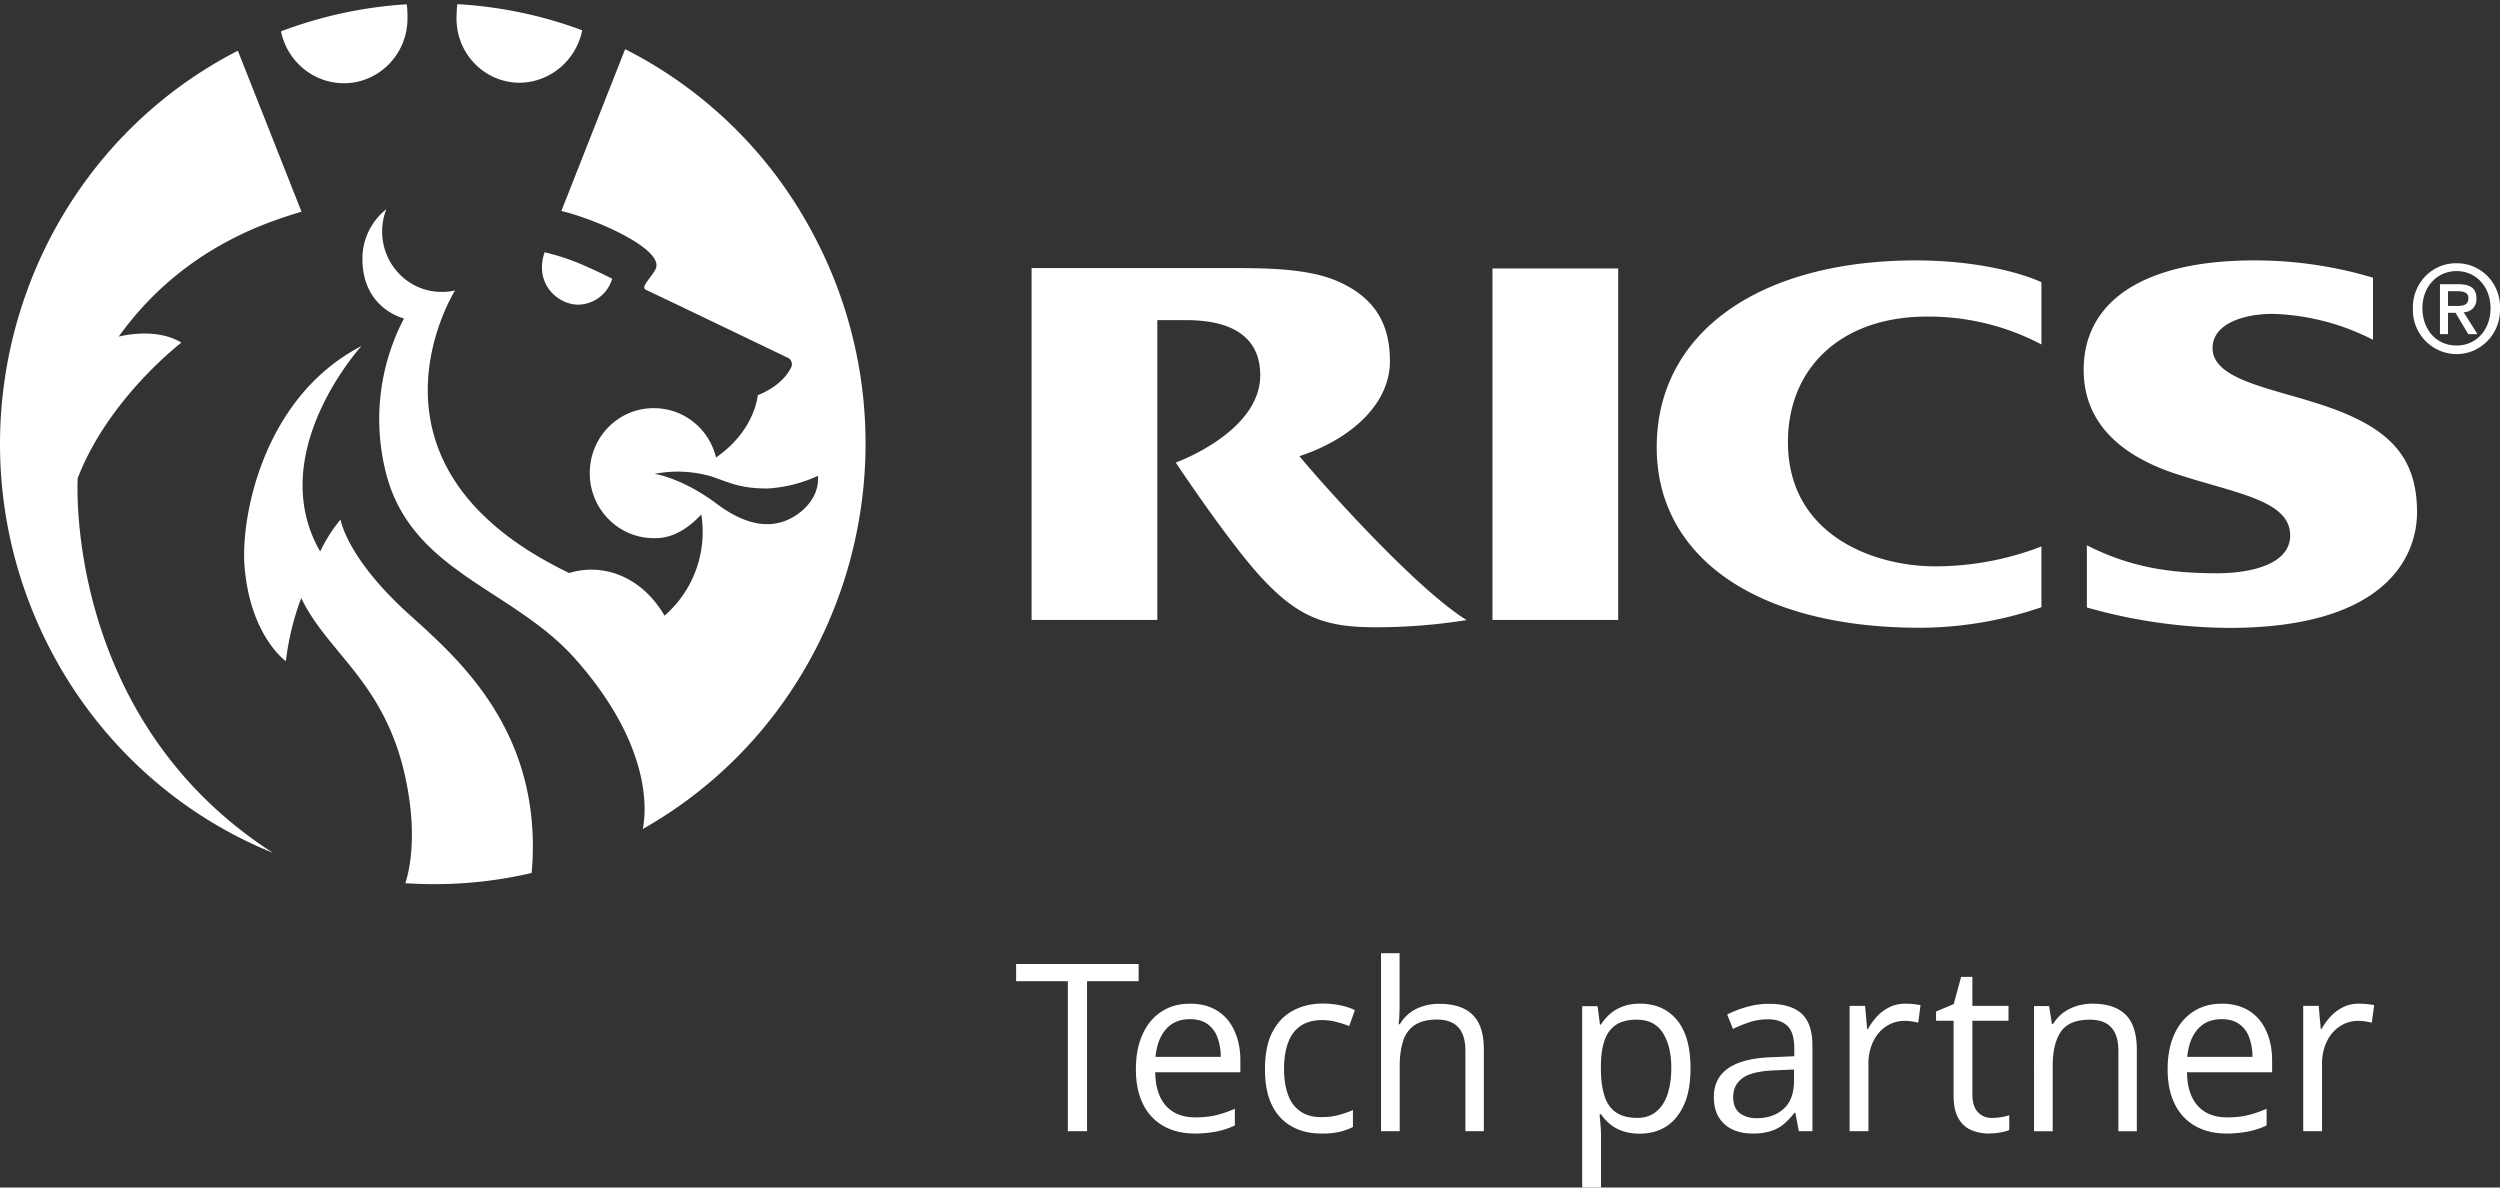 <svg xmlns="http://www.w3.org/2000/svg" width="120" height="57" viewBox="0 0 120 57"><rect x="0" y="0" width="120" height="57" fill="#333333" stroke="none"/><path fill="#fff" d="M52.178 54.297h-.922v-7.2h-2.483v-.824h5.881v.825h-2.476v7.199Zm4.951-6.12c.504 0 .934.113 1.297.337.362.225.633.544.823.956.19.412.289.886.289 1.43v.568H55.45c.013.705.185 1.242.517 1.61.331.369.804.556 1.413.556.375 0 .707-.037.995-.106.29-.069.59-.175.898-.306v.8a3.916 3.916 0 0 1-.892.293 5.534 5.534 0 0 1-1.038.094c-.572 0-1.063-.12-1.487-.356a2.393 2.393 0 0 1-.983-1.043c-.234-.462-.35-1.018-.35-1.68 0-.649.104-1.205.319-1.68.215-.474.516-.836.91-1.092.393-.256.841-.38 1.376-.38Zm-.012.743c-.48 0-.86.156-1.143.475-.283.318-.455.761-.51 1.336h3.134a2.809 2.809 0 0 0-.166-.95 1.336 1.336 0 0 0-.486-.636c-.215-.15-.491-.225-.83-.225Zm6.299 5.489c-.534 0-1.001-.112-1.407-.337a2.302 2.302 0 0 1-.952-1.018c-.228-.456-.338-1.036-.338-1.73 0-.73.117-1.323.356-1.785.24-.462.572-.806.99-1.03.417-.225.897-.338 1.437-.338.295 0 .578.032.855.088.276.062.504.137.676.23l-.27.763a4.694 4.694 0 0 0-.628-.2 2.584 2.584 0 0 0-.663-.088c-.412 0-.75.088-1.026.269-.277.18-.474.443-.609.793-.135.35-.203.774-.203 1.286 0 .487.068.9.197 1.249.129.35.326.605.59.786.258.182.59.275.983.275.313 0 .596-.031.848-.1.252-.068.48-.15.688-.237v.812c-.196.1-.418.18-.663.237a3.875 3.875 0 0 1-.86.075Zm3.764-8.648v2.554c0 .144-.006.293-.012.443-.006.15-.019.287-.037.406h.061c.123-.212.277-.387.467-.537.19-.144.406-.256.646-.33.24-.076.497-.113.768-.113.473 0 .872.075 1.192.23.32.157.56.394.719.712.16.319.24.737.24 1.25v3.92h-.885v-3.858c0-.5-.111-.874-.338-1.124-.228-.25-.572-.375-1.033-.375-.436 0-.786.088-1.05.256a1.392 1.392 0 0 0-.56.75c-.11.33-.172.73-.172 1.205v3.146h-.897v-8.541h.891v.006Zm11.543 2.416c.737 0 1.327.256 1.764.775.436.518.657 1.292.657 2.328 0 .687-.098 1.262-.301 1.724-.203.462-.486.818-.848 1.055-.363.237-.799.356-1.29.356-.314 0-.59-.044-.824-.125a1.983 1.983 0 0 1-.608-.337 2.33 2.33 0 0 1-.424-.469h-.068l.043.519c.019.206.025.374.025.524V57h-.904v-8.704h.738l.116.886h.043c.117-.18.259-.35.424-.499.166-.15.37-.275.609-.362.233-.1.522-.144.848-.144Zm-.16.768c-.412 0-.743.081-.99.244-.245.162-.43.4-.546.724-.117.325-.178.724-.184 1.205v.175c0 .506.055.937.165 1.292.111.356.29.618.547.8.258.18.596.274 1.026.274.37 0 .676-.1.916-.3.24-.2.43-.48.547-.842.117-.363.178-.775.178-1.243 0-.712-.135-1.274-.405-1.692-.27-.43-.689-.637-1.254-.637Zm6.351-.761c.707 0 1.23.162 1.573.48.344.32.51.837.51 1.543v4.09h-.651l-.172-.887h-.043a3.146 3.146 0 0 1-.516.55c-.178.15-.387.262-.627.337a2.871 2.871 0 0 1-.867.112c-.362 0-.682-.062-.958-.193a1.533 1.533 0 0 1-.658-.581c-.16-.256-.24-.587-.24-.987 0-.599.234-1.061.701-1.38.467-.318 1.18-.499 2.139-.524l1.02-.044v-.368c0-.518-.11-.887-.332-1.093-.221-.206-.529-.312-.928-.312-.307 0-.602.044-.885.138-.283.093-.547.2-.799.324l-.276-.693c.264-.137.571-.256.915-.356.344-.1.713-.156 1.094-.156Zm1.198 3.153-.903.038c-.737.03-1.26.15-1.56.368-.302.219-.456.518-.456.918 0 .343.105.6.308.762.203.162.48.25.817.25.529 0 .959-.15 1.29-.444.332-.293.504-.743.504-1.336v-.556Zm5.355-3.16a3.957 3.957 0 0 1 .719.069l-.111.843a3.413 3.413 0 0 0-.326-.063 2.193 2.193 0 0 0-.331-.025c-.24 0-.461.05-.67.144-.21.1-.394.237-.553.418-.16.181-.283.4-.375.656a2.482 2.482 0 0 0-.135.85v3.227h-.904v-6.013h.744l.098 1.112h.037c.123-.225.27-.425.442-.612a2.12 2.12 0 0 1 .603-.443c.227-.113.479-.163.762-.163Zm4.142 5.483c.147 0 .301-.013.455-.038a2.01 2.01 0 0 0 .38-.094v.712c-.104.05-.251.087-.436.119a3.29 3.29 0 0 1-.54.05 2.11 2.11 0 0 1-.855-.169c-.258-.112-.46-.3-.614-.568-.154-.269-.227-.637-.227-1.111v-3.566h-.842v-.443l.848-.356.356-1.305h.54v1.392h1.734v.712h-1.733v3.54c0 .375.086.656.258.843a.869.869 0 0 0 .676.281Zm4.826-5.483c.7 0 1.235.175 1.591.525.357.35.541.911.541 1.68v3.92h-.885v-3.858c0-.5-.11-.874-.338-1.124-.227-.25-.571-.375-1.032-.375-.657 0-1.118.188-1.383.568-.264.381-.399.925-.399 1.643v3.146h-.897V48.29h.725l.135.867h.05a1.99 1.99 0 0 1 .479-.536c.196-.144.411-.256.651-.331a2.59 2.59 0 0 1 .762-.113Zm6.217 0c.504 0 .934.113 1.297.337.363.225.633.544.823.956.191.412.289.886.289 1.43v.568h-4.086c.012.705.184 1.242.516 1.61.332.369.805.556 1.413.556.375 0 .707-.037.996-.106.289-.069.59-.175.897-.306v.8a3.915 3.915 0 0 1-.891.293 5.53 5.53 0 0 1-1.039.094c-.571 0-1.063-.12-1.487-.356a2.395 2.395 0 0 1-.983-1.043c-.233-.462-.35-1.018-.35-1.68 0-.649.104-1.205.319-1.68.215-.474.517-.836.91-1.092.393-.256.848-.38 1.376-.38Zm-.012.743c-.479 0-.86.156-1.143.475-.283.318-.455.761-.51 1.336h3.134a2.79 2.79 0 0 0-.166-.95 1.297 1.297 0 0 0-.485-.636c-.222-.15-.492-.225-.83-.225Zm6.6-.743a3.954 3.954 0 0 1 .719.069l-.111.843a3.372 3.372 0 0 0-.325-.063 2.199 2.199 0 0 0-.332-.025c-.24 0-.461.05-.67.144-.209.1-.393.237-.553.418-.16.181-.283.4-.375.656a2.487 2.487 0 0 0-.135.85v3.227h-.903v-6.013h.743l.099 1.112h.036c.123-.225.271-.425.443-.612.172-.181.375-.331.602-.443.227-.113.479-.163.762-.163Z"/><path fill="#fff" d="M3.73 22.952c1.475-3.834 4.977-6.506 4.977-6.506-1.253-.768-3.01-.287-3.01-.287 3.145-4.39 7.398-5.563 8.774-6l-3.054-7.724C1.161 7.705-2.943 20.43 2.25 30.851c2.29 4.595 6.15 8.185 10.857 10.089C3.023 34.465 3.73 22.951 3.73 22.951Zm15.872 6.506c-2.98-2.703-3.256-4.52-3.256-4.52a7.274 7.274 0 0 0-.978 1.536c-2.716-4.727 1.985-9.866 1.985-9.866-4.731 2.448-5.8 8.211-5.616 10.559.264 3.359 1.985 4.57 1.985 4.57a12.94 12.94 0 0 1 .737-3.034c1.315 2.766 4.29 4.158 5.137 9.34.406 2.442 0 3.922-.141 4.352.442.025.885.044 1.333.044a20.493 20.493 0 0 0 4.732-.537c.596-6.8-3.6-10.346-5.918-12.444Zm5.359-25.487c1.45-.025 2.691-1.068 2.986-2.516A20.41 20.41 0 0 0 21.95.2a6.54 6.54 0 0 0-.037.693c0 1.698 1.352 3.072 3.023 3.078h.025Zm2.79 10.652a1.73 1.73 0 0 0 1.634-1.243s-.719-.374-1.579-.736c-.54-.225-1.1-.4-1.665-.537-.516 1.53.651 2.516 1.61 2.516ZM16.499 3.996c1.69 0 3.06-1.392 3.06-3.11 0-.174 0-.462-.037-.68a20.626 20.626 0 0 0-6.034 1.299c.301 1.448 1.555 2.485 3.011 2.49ZM30.006 2.36l-3.06 7.767c1.739.419 5.008 1.873 4.516 2.804-.233.437-.737.855-.454.98 3.146 1.499 6.851 3.284 6.851 3.284a.348.348 0 0 1 .13.412c-.443.95-1.617 1.362-1.617 1.362s-.123 1.692-2.003 2.99c-.332-1.373-1.536-2.347-2.931-2.366-1.696-.038-3.097 1.33-3.128 3.053-.037 1.723 1.309 3.147 3.005 3.184h.172c.866 0 1.616-.536 2.175-1.136a5.324 5.324 0 0 1-1.763 4.858c-1.156-1.967-3.036-2.523-4.578-2.048-10.564-5.07-5.703-13.187-5.476-13.568a2.31 2.31 0 0 1-.651.075c-1.573 0-2.851-1.299-2.851-2.897 0-.369.067-.73.203-1.074a3.035 3.035 0 0 0-1.15 2.385c0 2.41 1.997 2.86 1.997 2.86a10.433 10.433 0 0 0-.83 7.555c1.267 4.645 6.097 5.45 9.059 8.797 3.742 4.227 3.386 7.405 3.232 8.155 10.047-5.688 13.654-18.576 8.056-28.784a20.854 20.854 0 0 0-8.904-8.648Zm8.419 22.216c-.873.693-2.163.986-3.988-.369-1.709-1.286-3.018-1.46-3.018-1.46a5.775 5.775 0 0 1 2.692.111c.89.294 1.42.606 2.777.587a6.691 6.691 0 0 0 2.372-.605c-.006 0 .166.93-.835 1.736Zm80.444-10.247c0-.487-.289-.686-.86-.686h-.891v2.397h.387v-1.024h.362l.609 1.024h.442l-.663-1.055a.602.602 0 0 0 .614-.593c.006-.025 0-.044 0-.063Zm-1.364.35v-.7h.467c.233 0 .51.038.51.326 0 .35-.264.38-.547.38h-.43v-.006Zm-5.991 4.777c-2.483-.83-5.31-1.218-5.31-2.748 0-1.211 1.58-1.642 2.87-1.642 1.678.044 3.331.475 4.83 1.243V13.33a19.694 19.694 0 0 0-5.715-.83c-5.211 0-8.173 1.904-8.173 5.257 0 2.704 2.016 4.177 4.339 4.958 2.875.961 5.573 1.267 5.573 2.984 0 1.436-2.009 1.817-3.49 1.817-2.372 0-4.216-.306-6.268-1.342v2.985a25.52 25.52 0 0 0 6.827.98c7.528 0 9.021-3.434 9.021-5.551 0-2.747-1.426-4.102-4.504-5.132Zm6.403-6.819c-1.143-.018-2.077.912-2.096 2.067v.094a2.108 2.108 0 0 0 2.016 2.197c1.155.044 2.12-.874 2.163-2.047v-.15c.037-1.155-.86-2.123-1.997-2.16h-.086Zm0 3.947c-1.014 0-1.641-.806-1.641-1.786 0-1.056.719-1.786 1.641-1.786.921 0 1.628.737 1.628 1.786 0 1.055-.707 1.786-1.616 1.786h-.012Zm-38.395 4.888c0 5.314 4.867 8.66 12.622 8.66a18.12 18.12 0 0 0 5.844-.986V26.23c-1.628.63-3.367.955-5.112.955-2.852 0-7.055-1.442-7.055-5.969 0-3.559 2.556-6.019 6.668-6.019a11.576 11.576 0 0 1 5.5 1.337v-2.991c-1.39-.618-3.626-1.043-6.01-1.043-7.473-.006-12.457 3.422-12.457 8.972Zm-17.15.425c2.5-.824 4.344-2.523 4.344-4.552 0-1.723-.651-3.065-2.599-3.883-1.481-.619-3.693-.594-5.303-.594h-9.298v16.89h6.035V15.366h1.376c2.262 0 3.564.843 3.564 2.647 0 2.735-4.055 4.19-4.055 4.19 1.579 2.354 3.164 4.502 4.105 5.513 1.733 1.873 3.017 2.392 5.438 2.392a27.537 27.537 0 0 0 4.418-.344c-2.403-1.492-6.747-6.331-8.025-7.867Zm9.266 7.86h6.035v-16.87h-6.035v16.87Z"/></svg>